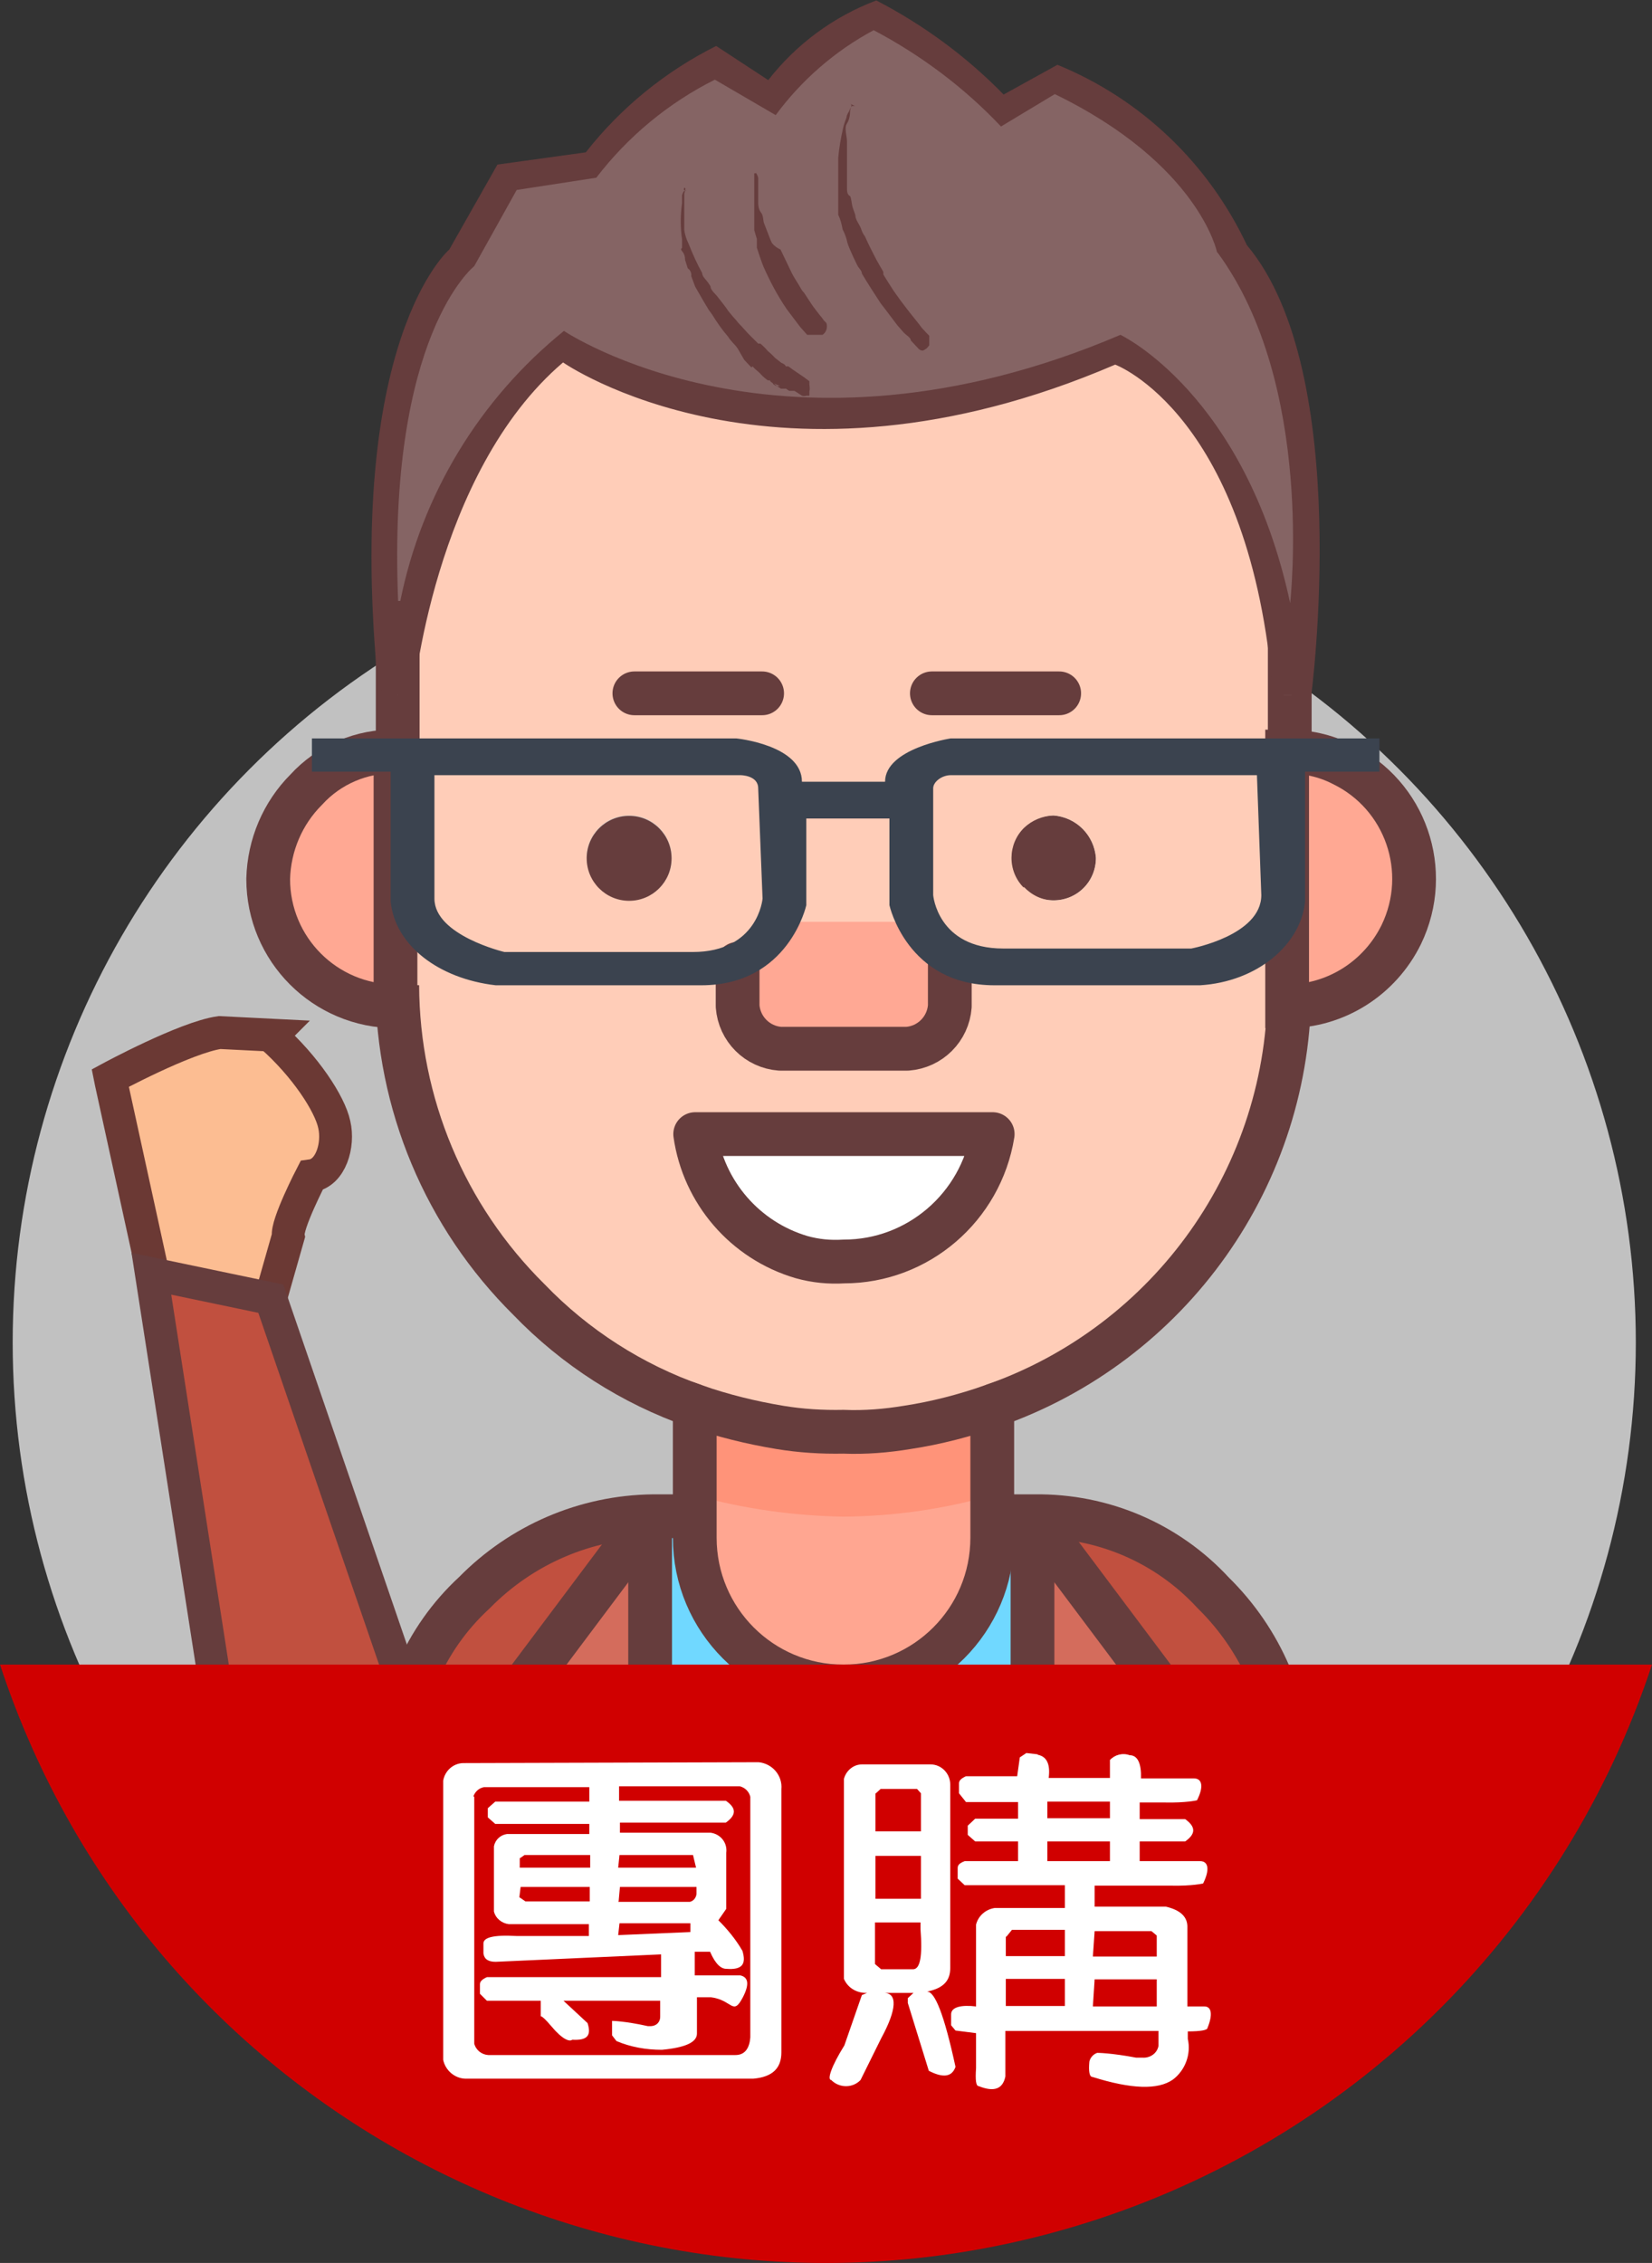 <?xml version="1.0" encoding="UTF-8"?>
<svg id="_圖層_1" data-name="圖層 1" xmlns="http://www.w3.org/2000/svg" viewBox="0 0 37.76 51.7">
  <rect x="0" y="0" width="37.76" height="51.7" fill="#333333" stroke="none"/>
  <circle cx="18.84" cy="30.67" r="18.55" style="fill: #c1c1c1; stroke-width: 0px;"/>
  <g>
    <path d="m32.38,20.08c0,1.61-1.3,2.91-2.91,2.91v-5.82c1.61,0,2.91,1.3,2.91,2.91Z" style="fill: #ffa893; stroke-width: 0px;"/>
    <path d="m23.65,46.29v-3.88l2.91-3.88-2.91-3.88c3.22,0,5.82,2.61,5.82,5.82v5.82h-5.82Z" style="fill: #c1503f; stroke-width: 0px;"/>
    <polygon points="23.6 34.65 26.51 38.53 23.6 42.42 23.6 34.65" style="fill: #d46c5c; stroke-width: 0px;"/>
    <path d="m24.08,18.63c.52.04.93.45.97.97,0,.54-.43.97-.97.97s-.97-.43-.97-.97.43-.97.97-.97Z" style="fill: #663d3d; stroke-width: 0px;"/>
    <path d="m23.65,46.29h-8.74v-11.65h.97v.49c0,1.88,1.52,3.4,3.4,3.4s3.4-1.52,3.4-3.4v-.49h.97v11.65Z" style="fill: #70d8ff; stroke-width: 0px;"/>
    <path d="m22.68,35.13c0,1.88-1.52,3.4-3.4,3.4s-3.4-1.52-3.4-3.4v-3.01c2.2.78,4.6.78,6.79,0v3.01Z" style="fill: #ffa691; stroke-width: 0px;"/>
    <path d="m15.88,32.12v2.04c1.11.31,2.25.47,3.4.49,1.15-.01,2.29-.17,3.4-.49v-2.04c-2.2.78-4.6.78-6.79,0Z" style="fill: #ff9379; stroke-width: 0px;"/>
    <path d="m22.68,25.91c-.24,1.85-1.94,3.15-3.79,2.91-1.51-.2-2.71-1.39-2.91-2.91h6.7Z" style="fill: #fff; stroke-width: 0px;"/>
    <path d="m19.23,3.58c-5.61.03-10.14,4.58-10.14,10.19v8.74c0,5.63,4.56,10.19,10.19,10.19s10.19-4.56,10.19-10.19v-8.74c0-5.63-4.56-10.19-10.19-10.19h-.05Zm-5.82,16.02c0-.54.43-.97.97-.97s.97.43.97.97-.43.97-.97.97c-.52-.04-.93-.45-.97-.97Zm4.85,9.12c-1.29-.39-2.23-1.48-2.43-2.81h6.7c-.25,1.85-1.95,3.16-3.8,2.91,0,0,0,0,0,0h0c-.16-.02-.31-.05-.47-.1Zm5.14-8.44c-.38-.38-.37-1,.01-1.37.18-.17.42-.27.67-.28.52.04.93.45.97.97,0,.54-.43.97-.97.97-.26,0-.5-.12-.68-.31v.02Z" style="fill: #ffcdb8; stroke-width: 0px;"/>
    <path d="m20.74,23.97h-2.91c-.5.03-.94-.35-.97-.85,0,0,0,0,0,0h0v-1.09c-.03-.5.35-.94.85-.97,0,0,0,0,0,0h3.03c.5-.03.94.35.97.85,0,0,0,0,0,0h0v1.09c.03.5-.35.94-.85.97,0,0,0,0,0,0h-.12Z" style="fill: #ffa894; stroke-width: 0px;"/>
    <path d="m9.09,46.29v-5.82c0-3.22,2.61-5.82,5.82-5.82l-2.91,3.88,2.91,3.88v3.88h-5.82Z" style="fill: #c1503f; stroke-width: 0px;"/>
    <polygon points="14.86 34.65 14.86 42.42 11.95 38.53 14.86 34.65" style="fill: #d46c5c; stroke-width: 0px;"/>
    <circle cx="14.38" cy="19.61" r=".97" style="fill: #663d3d; stroke-width: 0px;"/>
    <path d="m9.09,22.99c-1.61-.02-2.89-1.34-2.87-2.95.01-.75.31-1.46.83-2,.52-.58,1.26-.89,2.04-.87v5.82Z" style="fill: #ffa893; stroke-width: 0px;"/>
    <path d="m9.09,17.17v-3.4c.03-.98.16-1.96.39-2.91,1.31-4.32,5.29-7.28,9.8-7.28,4.16-.02,7.91,2.52,9.42,6.41.51,1.2.78,2.48.78,3.79v3.4" style="fill: none; stroke: #663d3d; stroke-miterlimit: 10;"/>
    <path d="m15.88,32.12c-1.43-.5-2.73-1.33-3.79-2.43-1.92-1.9-3-4.48-3.01-7.18" style="fill: none; stroke: #663d3d; stroke-miterlimit: 10;"/>
    <path d="m29.47,22.51c.03,4.33-2.71,8.19-6.79,9.61" style="fill: none; stroke: #663d3d; stroke-miterlimit: 10;"/>
    <path d="m22.68,34.64h.97c1.55-.02,3.03.61,4.08,1.75,1.1,1.08,1.73,2.54,1.75,4.08v5.82H9.09v-5.82c-.02-1.55.61-3.03,1.75-4.08,1.08-1.1,2.54-1.73,4.08-1.75h.97" style="fill: none; stroke: #663d3d; stroke-miterlimit: 10;"/>
    <path d="m22.68,32.12v3.01c0,1.88-1.52,3.4-3.4,3.4s-3.4-1.52-3.4-3.4v-3.01c.63.22,1.28.38,1.94.49.48.08.97.11,1.46.1.49.02.98-.02,1.46-.1.66-.1,1.31-.27,1.94-.49Z" style="fill: none; stroke: #663d3d; stroke-miterlimit: 10;"/>
    <path d="m30.68,17.46c1.45.7,2.05,2.44,1.35,3.89-.49,1-1.5,1.64-2.61,1.64v-5.82c.44,0,.87.09,1.26.29Z" style="fill: none; stroke: #663d3d; stroke-miterlimit: 10;"/>
    <path d="m7,18.04c-.54.54-.85,1.27-.87,2.04,0,1.61,1.3,2.91,2.91,2.91h0v-5.82c-.77-.02-1.52.3-2.04.87Z" style="fill: none; stroke: #663d3d; stroke-miterlimit: 10;"/>
    <line x1="11.95" y1="42.42" x2="11.95" y2="46.3" style="fill: none; stroke: #663d3d; stroke-linecap: round; stroke-linejoin: round;"/>
    <line x1="26.51" y1="42.42" x2="26.51" y2="46.3" style="fill: none; stroke: #663d3d; stroke-linecap: round; stroke-linejoin: round;"/>
    <path d="m20.74,25.91h-4.85c.19,1.33,1.14,2.43,2.43,2.81.32.09.64.12.97.1,1.69,0,3.13-1.24,3.4-2.91h-1.94Z" style="fill: none; stroke: #663d3d; stroke-linecap: round; stroke-linejoin: round;"/>
    <polyline points="14.86 34.65 14.86 42.42 14.86 46.3" style="fill: none; stroke: #663d3d; stroke-linecap: round; stroke-linejoin: round;"/>
    <polyline points="23.6 34.65 23.6 42.42 23.6 46.3" style="fill: none; stroke: #663d3d; stroke-linecap: round; stroke-linejoin: round;"/>
    <polyline points="14.86 34.65 11.95 38.53 14.86 42.42" style="fill: none; stroke: #663d3d; stroke-linecap: round; stroke-linejoin: round;"/>
    <polyline points="23.6 34.65 26.51 38.53 23.6 42.42" style="fill: none; stroke: #663d3d; stroke-linecap: round; stroke-linejoin: round;"/>
    <path d="m21.71,22.02v.97c-.04.52-.45.93-.97.97h-2.91c-.52-.04-.93-.45-.97-.97v-.97" style="fill: none; stroke: #663d3d; stroke-linecap: round; stroke-linejoin: round;"/>
    <line x1="14.5" y1="15.84" x2="17.42" y2="15.84" style="fill: none; stroke: #663d3d; stroke-linecap: round; stroke-miterlimit: 10;"/>
    <line x1="21.3" y1="15.84" x2="24.21" y2="15.84" style="fill: none; stroke: #663d3d; stroke-linecap: round; stroke-miterlimit: 10;"/>
    <path d="m9.09,15.88s.35-5.51,3.75-7.97c0,0,4.91,3.34,12.62,0,0,0,3.42,1.56,3.88,7.97h.18s1.06-7.27-1.48-10.18c0,0-.63-2.22-3.94-3.88l-1.19.74c-.84-.89-1.83-1.63-2.91-2.2-.94.44-1.76,1.11-2.38,1.94l-1.3-.83c-1.11.54-2.08,1.32-2.84,2.29l-1.94.28-.97,1.82s-2.4,1.94-1.64,9.89l.17.13Z" style="fill: #856464; stroke-width: 0px;"/>
    <path d="m29.97,15.88h-.87c-.51-6.41-3.61-7.55-3.61-7.55-7.77,3.34-12.62-.05-12.62-.05-2.97,2.53-3.43,7.69-3.43,7.69l-.79-.22c-.79-8,1.62-10.05,1.62-10.05l1.1-1.94,2.02-.28c.8-1.02,1.82-1.85,2.98-2.43l1.19.78c.64-.82,1.49-1.45,2.47-1.82,1.08.56,2.06,1.28,2.91,2.15l1.23-.68c1.91.78,3.45,2.25,4.33,4.12,2.45,2.91,1.47,10.3,1.47,10.3Zm-2.15-10.11s-.4-2.01-3.71-3.62l-1.23.74c-.84-.89-1.83-1.63-2.91-2.2-.88.47-1.65,1.14-2.24,1.94l-1.39-.81c-1.06.53-1.99,1.3-2.71,2.24l-1.82.28-.97,1.74s-1.99,1.56-1.74,7.65h.05c.49-2.43,1.81-4.61,3.74-6.17,0,0,5.01,3.38,12.72.09,0,0,2.85,1.34,3.88,6.13,0-.05.57-4.98-1.66-8.01Z" style="fill: #663d3d; fill-rule: evenodd; stroke-width: 0px;"/>
    <path d="m19.43,2.38c.07,0,0,.1,0,.16,0,.1-.02.2-.07.28-.07.1,0,.28,0,.42v.52s0,.05,0,.08h0v.34h0v.12h0c0,.06,0,.12.05.17.05,0,.05.18.08.27l.06.17c0,.11.09.21.13.31.02.07.05.13.09.18.08.18.17.36.26.53l.09.16s.05.08.07.12v.06l.08.13.07.11.09.14.15.21c.05.07.11.14.16.21s.22.27.33.42l.11.12.06.06h0v.22l-.05.06h0s-.06.05-.1.06c-.04,0-.08-.02-.11-.06l-.16-.17h0c0-.07-.12-.13-.17-.19h0l-.14-.16-.31-.41-.07-.09c-.15-.23-.3-.46-.43-.68,0-.07-.07-.12-.1-.18s-.17-.34-.23-.52h0c-.02-.11-.06-.21-.11-.31-.02-.11-.05-.23-.1-.33,0-.11,0,0,0-.07h0v-.47h0v-.77c.02-.23.06-.45.11-.67.02-.09.05-.17.08-.25,0-.06.05-.11.07-.17h0s.03-.07.06-.09h.06l-.09-.04Zm-2.15,1.57s.06.09.05.14v.53c0,.08.01.16.06.23.06.07.05.17.07.24l.12.31c.02.05.04.11.07.16.05.06.12.11.19.14.08.17.16.33.24.5s.15.25.22.38c.02.04.05.08.08.11l.17.26c.06.09.13.17.18.24h0s.07.08.1.13l.06.06c.03.1,0,.21-.09.27h-.35c-.05-.06-.11-.12-.16-.18l-.31-.41c-.21-.31-.38-.63-.53-.97-.06-.15-.1-.28-.15-.43v-.2l-.06-.2h0s0-.05,0-.08c0-.02,0-.05,0-.08v-1.14h.03Zm-1.64.34c.06,0,0,.1,0,.15v.6h0v.06h0s0,.09,0,.14c.01.11.05.23.1.33.09.23.19.45.31.67,0,.08.09.15.13.21l.06.09c0,.09.11.17.17.25s.17.21.24.32l.1.12.08.09c.05.07.12.13.17.19l.1.11.11.11h0l.12.12h.05c.06.05.12.11.17.17h0l.07.06h0l.1.1h0l.14.11h0s.09.03.1.08h.06l.11.08.25.17.12.09v.07s.02.11,0,.16h0s0,.06,0,.1h-.06s-.07.02-.11,0h0l-.17-.11h-.12s-.05-.03-.07-.05h-.12l-.09-.06-.07-.06h0l.14.06h-.08s-.08-.03-.09-.07h0s-.06-.03-.06-.06h-.05s-.11-.08-.15-.13h0c-.06-.07-.14-.12-.18-.17s0,0-.05,0l-.16-.17h0l-.15-.26h0c-.07-.1-.16-.17-.22-.27-.13-.15-.25-.32-.36-.5l-.08-.11-.12-.2-.19-.33-.09-.24c.01-.07-.02-.14-.08-.18l-.06-.19c0-.07-.02-.15-.07-.2-.05-.07,0-.06,0-.08v-.19c-.04-.27-.04-.55,0-.83v-.18s.02-.07.05-.1h.05s-.07-.02-.06-.03Z" style="fill: #663d3d; fill-rule: evenodd; stroke-width: 0px;"/>
  </g>
  <path d="m29.83,17.63v2.97c-.1.99-1.1,1.83-2.4,1.91h-4.7c-2,0-2.4-1.83-2.4-1.83v-1.98h-1.9v1.98s-.4,1.83-2.4,1.83h-4.7c-1.3-.15-2.3-.91-2.4-1.91v-2.97h-1.8v-.76h9.7s1.5.15,1.5.99h1.9c0-.76,1.5-.99,1.5-.99h9.8v.76h-1.7Zm-12.5.38c0-.3-.4-.3-.4-.3h-7v2.82c0,.84,1.6,1.22,1.6,1.22h4.3c1.5,0,1.6-1.22,1.6-1.22l-.1-2.52Zm11.4-.3h-7c-.2,0-.4.15-.4.3h0v2.44s.1,1.22,1.6,1.22h4.3s1.6-.3,1.6-1.22l-.1-2.74Z" style="fill: #3b434f; fill-rule: evenodd; stroke-width: 0px;"/>
  <path d="m6.22,23.65l-1.2-.06c-.78.11-2.5,1.04-2.5,1.04h0s.02.1.02.1h0s1.16,5.3,1.16,5.3l2.48-.35.41-1.44c-.05-.26.53-1.38.53-1.38.44-.06.63-.7.52-1.17-.1-.47-.66-1.33-1.44-2.02Z" style="fill: #fcbd92; stroke: #6b3934; stroke-miterlimit: 10; stroke-width: .75px;"/>
  <path d="m7.88,42.85h0c1.22-.24,2.04-1.55,1.83-2.93l-3.52-10.25-2.73-.57,1.82,11.69c.21,1.38,1.38,2.3,2.6,2.06Z" style="fill: #c1503f; stroke: #663d3d; stroke-miterlimit: 10; stroke-width: .75px;"/>
  <path d="m0,38.03c3.43,10.43,14.67,16.1,25.09,12.67,5.99-1.97,10.69-6.67,12.67-12.67H0Z" style="fill: #d00000; stroke-width: 0px;"/>
  <path d="m17.34,40.26c.31.03.55.3.52.62,0,0,0,0,0,0v6.01c0,.35-.19.56-.64.6h-6.59c-.24-.01-.45-.19-.5-.43v-6.38c.04-.22.22-.39.45-.4h.05l6.71-.02Zm-6.5.79v5.64c.04.15.17.25.32.26h5.65c.22,0,.32-.16.34-.4v-5.5c-.03-.12-.12-.21-.24-.24h-2.76v.33h2.44c.25.17.24.33,0,.5h-2.42v.23h2.07c.23.03.39.23.36.46v1.28l-.18.26c.21.21.4.44.55.7.09.3,0,.44-.37.41-.11,0-.24-.09-.37-.39h-.35v.54h1.04c.19.04.21.21.06.5-.23.44-.24.06-.73,0h-.32v.83c0,.2-.27.32-.8.37-.36,0-.71-.06-1.04-.2l-.1-.13v-.33s.28,0,.82.12h.05c.16,0,.23-.11.23-.21v-.37h-2.21l.55.51c.09.28,0,.4-.35.38-.06.05-.22,0-.48-.31s-.25-.2-.24-.24v-.34h-1.23l-.16-.16v-.22c0-.06.05-.11.16-.16h3.98v-.52l-3.78.17c-.17,0-.26-.06-.28-.19v-.23c0-.13.21-.2.75-.17h1.66v-.27h-1.83c-.16-.02-.3-.13-.34-.29v-1.49c.03-.15.15-.26.3-.28h1.88v-.23h-2.15l-.17-.15v-.21l.17-.15h2.15v-.33h-2.41c-.11.02-.2.1-.24.21Zm1.04,1.4v.22h1.61v-.29h-1.5l-.1.07Zm0,.9l.13.09h1.47v-.33h-1.58l-.03.24Zm2.25-.68h1.78l-.07-.29h-1.68l-.03.29Zm0,.78h1.64c.08-.02.14-.09.15-.18v-.16h-1.75l-.03.33Zm0,.76l1.65-.07v-.2h-1.62l-.03.27Z" style="fill: #fff; stroke-width: 0px;"/>
  <path d="m21.27,40.31c.25,0,.45.21.45.46,0,.01,0,.03,0,.04v4.15c0,.27-.13.46-.53.54.18,0,.39.52.65,1.72-.08.23-.28.26-.61.09l-.48-1.55v-.11l.13-.12h-.68c.32,0,.3.38-.06,1.04l-.47.95c-.17.18-.46.19-.65.02,0,0-.01-.01-.02-.02-.1,0,0-.31.3-.79l.4-1.15.12-.05c-.23.01-.44-.11-.53-.32v-4.57c.05-.19.22-.33.41-.33h1.55Zm-1.26.66v.87h1.04v-.87l-.09-.1h-.83l-.11.1Zm0,2.41h1.04v-.98h-1.04v.98Zm0,1.5l.13.11h.73c.16,0,.22-.29.17-.92v-.15h-1.04v.95Zm3.71-4.79c.21.04.29.22.25.53h1.4v-.41c.11-.12.29-.17.45-.11.19,0,.27.2.26.53h1.21c.2,0,.22.21.07.5,0,0-.24.06-.73.05h-.58v.38h1.04c.25.18.24.34,0,.51h-1.04v.45h1.38c.2,0,.22.21.07.51,0,0-.24.06-.73.05h-1.75v.48h1.63c.34.08.5.24.49.48v1.8h.39c.17,0,.19.2.07.49,0,.05-.15.08-.45.08v.17c.08.35-.06.72-.34.93-.34.24-.95.22-1.84-.06-.07,0-.09-.13-.07-.35.02-.09.09-.17.18-.2,0,0,.31,0,.89.11h.15c.17.01.33-.1.36-.27v-.34h-3.5v1.04c-.06.29-.26.36-.61.22-.06,0-.08-.13-.06-.41v-.8l-.47-.06-.1-.12v-.25c0-.17.24-.22.57-.18v-1.87c.05-.2.22-.35.43-.38h1.6v-.52h-2.29l-.16-.15v-.23c0-.05,0-.11.16-.17h1.22v-.45h-.98l-.17-.15v-.21l.17-.16h.98v-.38h-1.19l-.16-.2v-.23c0-.06.05-.11.16-.16h1.17l.06-.43.15-.1.26.03Zm-.73,4.15v.45h1.35v-.6h-1.21l-.13.16Zm0,1.59h1.35v-.62h-1.35v.62Zm.95-4.29h1.43v-.38h-1.43v.38Zm0,.98h1.43v-.45h-1.43v.45Zm1.04,2.18h1.46v-.48l-.12-.1h-1.3l-.04.58Zm0,1.14h1.46v-.62h-1.42l-.04.62Z" style="fill: #fff; stroke-width: 0px;"/>
</svg>